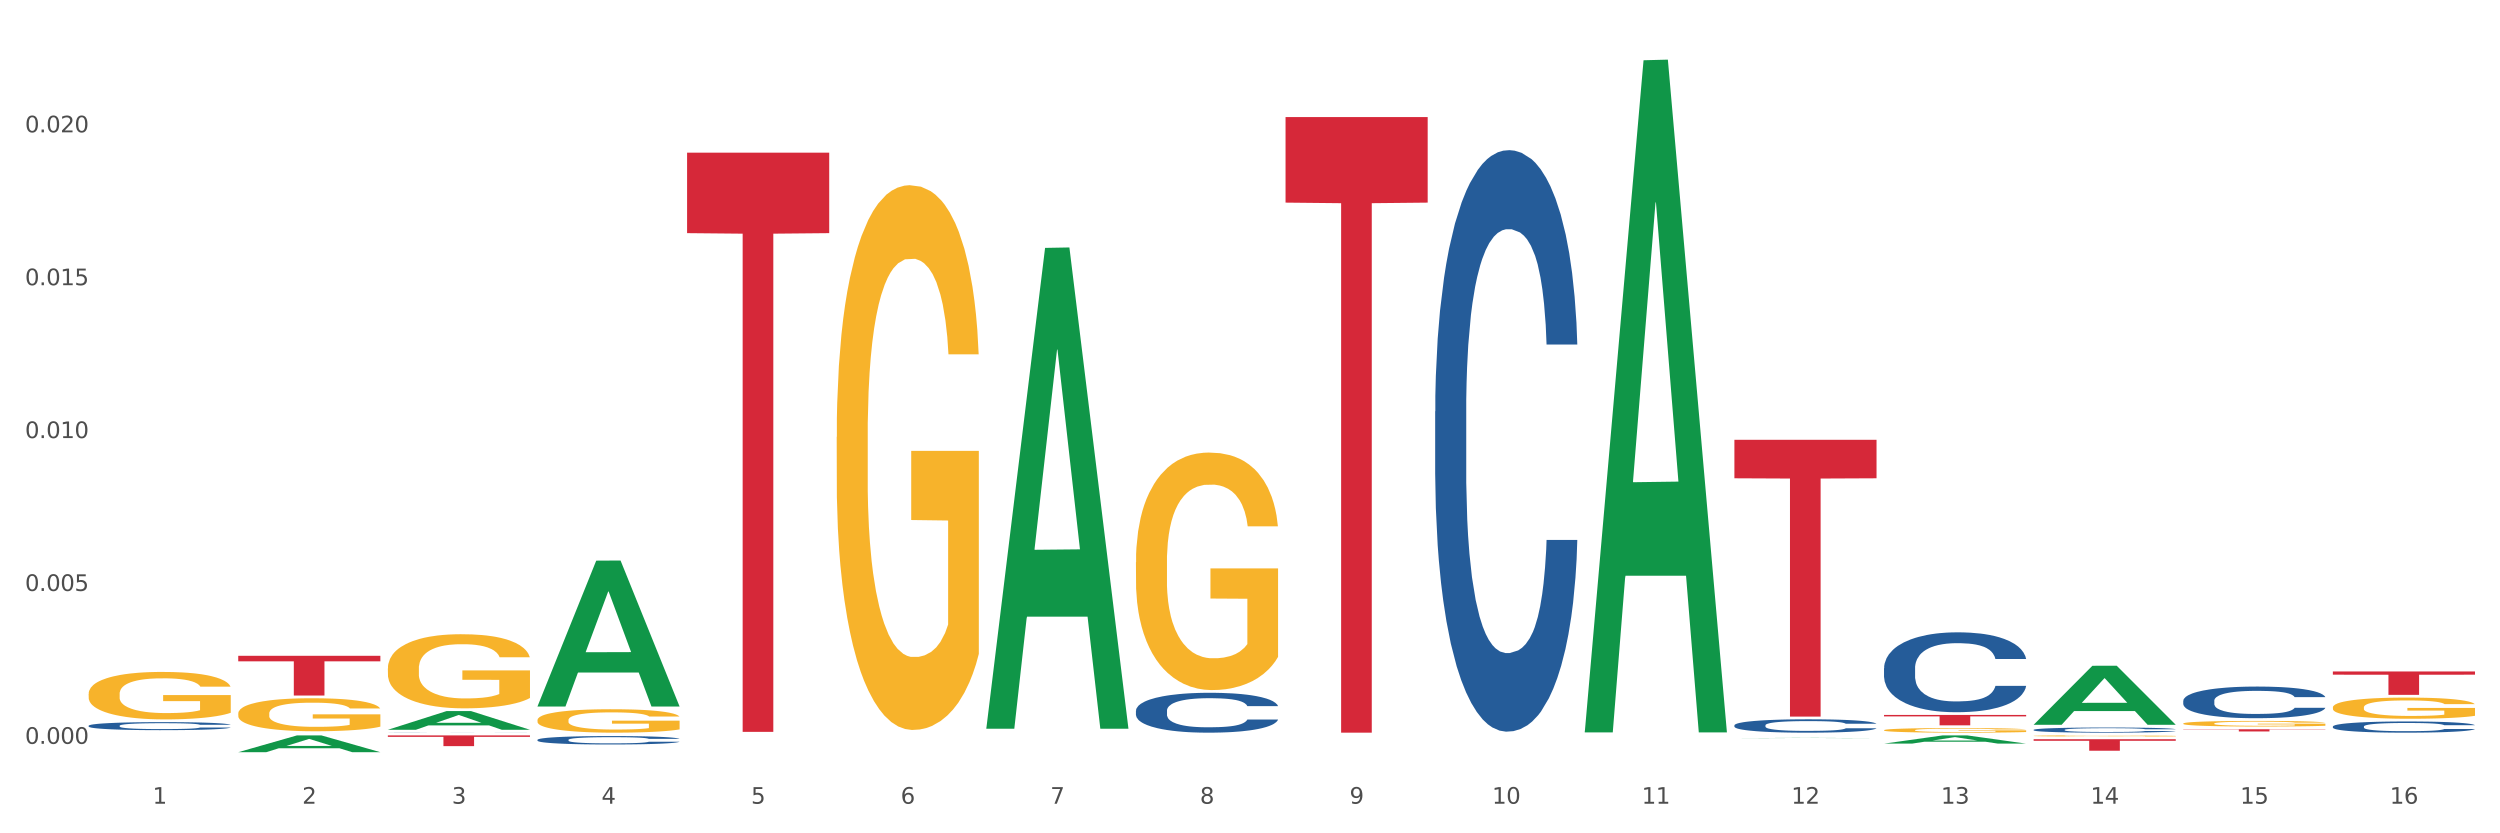 <?xml version="1.0" encoding="utf-8" standalone="no"?>
<!DOCTYPE svg PUBLIC "-//W3C//DTD SVG 1.1//EN"
  "http://www.w3.org/Graphics/SVG/1.1/DTD/svg11.dtd">
<svg xmlns:xlink="http://www.w3.org/1999/xlink" width="1080pt" height="360pt" viewBox="0 0 1080 360" xmlns="http://www.w3.org/2000/svg" version="1.1">
 <rect x="0" y="0" width="1080" height="360" fill="#333333" stroke="none"/>
 <defs>
  <style type="text/css">*{stroke-linejoin: round; stroke-linecap: butt}</style>
 </defs>
 <g id="figure_1">
  <g id="patch_1">
   <path d="M 0 360 
L 1080 360 
L 1080 0 
L 0 0 
z
" style="fill: #ffffff; stroke: #ffffff; stroke-linejoin: miter"/>
  </g>
  <g id="axes_1">
   <g id="matplotlib.axis_1">
    <g id="xtick_1">
     <g id="text_1">
      <!-- 1 -->
      <g style="fill: #4d4d4d" transform="translate(65.93 347.204) scale(0.096 -0.096)">
       <defs>
        <path id="DejaVuSans-31" d="M 794 531 
L 1825 531 
L 1825 4091 
L 703 3866 
L 703 4441 
L 1819 4666 
L 2450 4666 
L 2450 531 
L 3481 531 
L 3481 0 
L 794 0 
L 794 531 
z
" transform="scale(0.016)"/>
       </defs>
       <use xlink:href="#DejaVuSans-31"/>
      </g>
     </g>
    </g>
    <g id="xtick_2">
     <g id="text_2">
      <!-- 2 -->
      <g style="fill: #4d4d4d" transform="translate(130.565 347.204) scale(0.096 -0.096)">
       <defs>
        <path id="DejaVuSans-32" d="M 1228 531 
L 3431 531 
L 3431 0 
L 469 0 
L 469 531 
Q 828 903 1448 1529 
Q 2069 2156 2228 2338 
Q 2531 2678 2651 2914 
Q 2772 3150 2772 3378 
Q 2772 3750 2511 3984 
Q 2250 4219 1831 4219 
Q 1534 4219 1204 4116 
Q 875 4013 500 3803 
L 500 4441 
Q 881 4594 1212 4672 
Q 1544 4750 1819 4750 
Q 2544 4750 2975 4387 
Q 3406 4025 3406 3419 
Q 3406 3131 3298 2873 
Q 3191 2616 2906 2266 
Q 2828 2175 2409 1742 
Q 1991 1309 1228 531 
z
" transform="scale(0.016)"/>
       </defs>
       <use xlink:href="#DejaVuSans-32"/>
      </g>
     </g>
    </g>
    <g id="xtick_3">
     <g id="text_3">
      <!-- 3 -->
      <g style="fill: #4d4d4d" transform="translate(195.199 347.204) scale(0.096 -0.096)">
       <defs>
        <path id="DejaVuSans-33" d="M 2597 2516 
Q 3050 2419 3304 2112 
Q 3559 1806 3559 1356 
Q 3559 666 3084 287 
Q 2609 -91 1734 -91 
Q 1441 -91 1130 -33 
Q 819 25 488 141 
L 488 750 
Q 750 597 1062 519 
Q 1375 441 1716 441 
Q 2309 441 2620 675 
Q 2931 909 2931 1356 
Q 2931 1769 2642 2001 
Q 2353 2234 1838 2234 
L 1294 2234 
L 1294 2753 
L 1863 2753 
Q 2328 2753 2575 2939 
Q 2822 3125 2822 3475 
Q 2822 3834 2567 4026 
Q 2313 4219 1838 4219 
Q 1578 4219 1281 4162 
Q 984 4106 628 3988 
L 628 4550 
Q 988 4650 1302 4700 
Q 1616 4750 1894 4750 
Q 2613 4750 3031 4423 
Q 3450 4097 3450 3541 
Q 3450 3153 3228 2886 
Q 3006 2619 2597 2516 
z
" transform="scale(0.016)"/>
       </defs>
       <use xlink:href="#DejaVuSans-33"/>
      </g>
     </g>
    </g>
    <g id="xtick_4">
     <g id="text_4">
      <!-- 4 -->
      <g style="fill: #4d4d4d" transform="translate(259.833 347.204) scale(0.096 -0.096)">
       <defs>
        <path id="DejaVuSans-34" d="M 2419 4116 
L 825 1625 
L 2419 1625 
L 2419 4116 
z
M 2253 4666 
L 3047 4666 
L 3047 1625 
L 3713 1625 
L 3713 1100 
L 3047 1100 
L 3047 0 
L 2419 0 
L 2419 1100 
L 313 1100 
L 313 1709 
L 2253 4666 
z
" transform="scale(0.016)"/>
       </defs>
       <use xlink:href="#DejaVuSans-34"/>
      </g>
     </g>
    </g>
    <g id="xtick_5">
     <g id="text_5">
      <!-- 5 -->
      <g style="fill: #4d4d4d" transform="translate(324.467 347.204) scale(0.096 -0.096)">
       <defs>
        <path id="DejaVuSans-35" d="M 691 4666 
L 3169 4666 
L 3169 4134 
L 1269 4134 
L 1269 2991 
Q 1406 3038 1543 3061 
Q 1681 3084 1819 3084 
Q 2600 3084 3056 2656 
Q 3513 2228 3513 1497 
Q 3513 744 3044 326 
Q 2575 -91 1722 -91 
Q 1428 -91 1123 -41 
Q 819 9 494 109 
L 494 744 
Q 775 591 1075 516 
Q 1375 441 1709 441 
Q 2250 441 2565 725 
Q 2881 1009 2881 1497 
Q 2881 1984 2565 2268 
Q 2250 2553 1709 2553 
Q 1456 2553 1204 2497 
Q 953 2441 691 2322 
L 691 4666 
z
" transform="scale(0.016)"/>
       </defs>
       <use xlink:href="#DejaVuSans-35"/>
      </g>
     </g>
    </g>
    <g id="xtick_6">
     <g id="text_6">
      <!-- 6 -->
      <g style="fill: #4d4d4d" transform="translate(389.102 347.204) scale(0.096 -0.096)">
       <defs>
        <path id="DejaVuSans-36" d="M 2113 2584 
Q 1688 2584 1439 2293 
Q 1191 2003 1191 1497 
Q 1191 994 1439 701 
Q 1688 409 2113 409 
Q 2538 409 2786 701 
Q 3034 994 3034 1497 
Q 3034 2003 2786 2293 
Q 2538 2584 2113 2584 
z
M 3366 4563 
L 3366 3988 
Q 3128 4100 2886 4159 
Q 2644 4219 2406 4219 
Q 1781 4219 1451 3797 
Q 1122 3375 1075 2522 
Q 1259 2794 1537 2939 
Q 1816 3084 2150 3084 
Q 2853 3084 3261 2657 
Q 3669 2231 3669 1497 
Q 3669 778 3244 343 
Q 2819 -91 2113 -91 
Q 1303 -91 875 529 
Q 447 1150 447 2328 
Q 447 3434 972 4092 
Q 1497 4750 2381 4750 
Q 2619 4750 2861 4703 
Q 3103 4656 3366 4563 
z
" transform="scale(0.016)"/>
       </defs>
       <use xlink:href="#DejaVuSans-36"/>
      </g>
     </g>
    </g>
    <g id="xtick_7">
     <g id="text_7">
      <!-- 7 -->
      <g style="fill: #4d4d4d" transform="translate(453.736 347.204) scale(0.096 -0.096)">
       <defs>
        <path id="DejaVuSans-37" d="M 525 4666 
L 3525 4666 
L 3525 4397 
L 1831 0 
L 1172 0 
L 2766 4134 
L 525 4134 
L 525 4666 
z
" transform="scale(0.016)"/>
       </defs>
       <use xlink:href="#DejaVuSans-37"/>
      </g>
     </g>
    </g>
    <g id="xtick_8">
     <g id="text_8">
      <!-- 8 -->
      <g style="fill: #4d4d4d" transform="translate(518.37 347.204) scale(0.096 -0.096)">
       <defs>
        <path id="DejaVuSans-38" d="M 2034 2216 
Q 1584 2216 1326 1975 
Q 1069 1734 1069 1313 
Q 1069 891 1326 650 
Q 1584 409 2034 409 
Q 2484 409 2743 651 
Q 3003 894 3003 1313 
Q 3003 1734 2745 1975 
Q 2488 2216 2034 2216 
z
M 1403 2484 
Q 997 2584 770 2862 
Q 544 3141 544 3541 
Q 544 4100 942 4425 
Q 1341 4750 2034 4750 
Q 2731 4750 3128 4425 
Q 3525 4100 3525 3541 
Q 3525 3141 3298 2862 
Q 3072 2584 2669 2484 
Q 3125 2378 3379 2068 
Q 3634 1759 3634 1313 
Q 3634 634 3220 271 
Q 2806 -91 2034 -91 
Q 1263 -91 848 271 
Q 434 634 434 1313 
Q 434 1759 690 2068 
Q 947 2378 1403 2484 
z
M 1172 3481 
Q 1172 3119 1398 2916 
Q 1625 2713 2034 2713 
Q 2441 2713 2670 2916 
Q 2900 3119 2900 3481 
Q 2900 3844 2670 4047 
Q 2441 4250 2034 4250 
Q 1625 4250 1398 4047 
Q 1172 3844 1172 3481 
z
" transform="scale(0.016)"/>
       </defs>
       <use xlink:href="#DejaVuSans-38"/>
      </g>
     </g>
    </g>
    <g id="xtick_9">
     <g id="text_9">
      <!-- 9 -->
      <g style="fill: #4d4d4d" transform="translate(583.005 347.204) scale(0.096 -0.096)">
       <defs>
        <path id="DejaVuSans-39" d="M 703 97 
L 703 672 
Q 941 559 1184 500 
Q 1428 441 1663 441 
Q 2288 441 2617 861 
Q 2947 1281 2994 2138 
Q 2813 1869 2534 1725 
Q 2256 1581 1919 1581 
Q 1219 1581 811 2004 
Q 403 2428 403 3163 
Q 403 3881 828 4315 
Q 1253 4750 1959 4750 
Q 2769 4750 3195 4129 
Q 3622 3509 3622 2328 
Q 3622 1225 3098 567 
Q 2575 -91 1691 -91 
Q 1453 -91 1209 -44 
Q 966 3 703 97 
z
M 1959 2075 
Q 2384 2075 2632 2365 
Q 2881 2656 2881 3163 
Q 2881 3666 2632 3958 
Q 2384 4250 1959 4250 
Q 1534 4250 1286 3958 
Q 1038 3666 1038 3163 
Q 1038 2656 1286 2365 
Q 1534 2075 1959 2075 
z
" transform="scale(0.016)"/>
       </defs>
       <use xlink:href="#DejaVuSans-39"/>
      </g>
     </g>
    </g>
    <g id="xtick_10">
     <g id="text_10">
      <!-- 10 -->
      <g style="fill: #4d4d4d" transform="translate(644.585 347.204) scale(0.096 -0.096)">
       <defs>
        <path id="DejaVuSans-30" d="M 2034 4250 
Q 1547 4250 1301 3770 
Q 1056 3291 1056 2328 
Q 1056 1369 1301 889 
Q 1547 409 2034 409 
Q 2525 409 2770 889 
Q 3016 1369 3016 2328 
Q 3016 3291 2770 3770 
Q 2525 4250 2034 4250 
z
M 2034 4750 
Q 2819 4750 3233 4129 
Q 3647 3509 3647 2328 
Q 3647 1150 3233 529 
Q 2819 -91 2034 -91 
Q 1250 -91 836 529 
Q 422 1150 422 2328 
Q 422 3509 836 4129 
Q 1250 4750 2034 4750 
z
" transform="scale(0.016)"/>
       </defs>
       <use xlink:href="#DejaVuSans-31"/>
       <use xlink:href="#DejaVuSans-30" transform="translate(63.623 0)"/>
      </g>
     </g>
    </g>
    <g id="xtick_11">
     <g id="text_11">
      <!-- 11 -->
      <g style="fill: #4d4d4d" transform="translate(709.219 347.204) scale(0.096 -0.096)">
       <use xlink:href="#DejaVuSans-31"/>
       <use xlink:href="#DejaVuSans-31" transform="translate(63.623 0)"/>
      </g>
     </g>
    </g>
    <g id="xtick_12">
     <g id="text_12">
      <!-- 12 -->
      <g style="fill: #4d4d4d" transform="translate(773.854 347.204) scale(0.096 -0.096)">
       <use xlink:href="#DejaVuSans-31"/>
       <use xlink:href="#DejaVuSans-32" transform="translate(63.623 0)"/>
      </g>
     </g>
    </g>
    <g id="xtick_13">
     <g id="text_13">
      <!-- 13 -->
      <g style="fill: #4d4d4d" transform="translate(838.488 347.204) scale(0.096 -0.096)">
       <use xlink:href="#DejaVuSans-31"/>
       <use xlink:href="#DejaVuSans-33" transform="translate(63.623 0)"/>
      </g>
     </g>
    </g>
    <g id="xtick_14">
     <g id="text_14">
      <!-- 14 -->
      <g style="fill: #4d4d4d" transform="translate(903.122 347.204) scale(0.096 -0.096)">
       <use xlink:href="#DejaVuSans-31"/>
       <use xlink:href="#DejaVuSans-34" transform="translate(63.623 0)"/>
      </g>
     </g>
    </g>
    <g id="xtick_15">
     <g id="text_15">
      <!-- 15 -->
      <g style="fill: #4d4d4d" transform="translate(967.756 347.204) scale(0.096 -0.096)">
       <use xlink:href="#DejaVuSans-31"/>
       <use xlink:href="#DejaVuSans-35" transform="translate(63.623 0)"/>
      </g>
     </g>
    </g>
    <g id="xtick_16">
     <g id="text_16">
      <!-- 16 -->
      <g style="fill: #4d4d4d" transform="translate(1032.391 347.204) scale(0.096 -0.096)">
       <use xlink:href="#DejaVuSans-31"/>
       <use xlink:href="#DejaVuSans-36" transform="translate(63.623 0)"/>
      </g>
     </g>
    </g>
    <g id="xtick_17"/>
    <g id="xtick_18"/>
    <g id="xtick_19"/>
    <g id="xtick_20"/>
    <g id="xtick_21"/>
    <g id="xtick_22"/>
    <g id="xtick_23"/>
    <g id="xtick_24"/>
    <g id="xtick_25"/>
    <g id="xtick_26"/>
    <g id="xtick_27"/>
    <g id="xtick_28"/>
    <g id="xtick_29"/>
    <g id="xtick_30"/>
    <g id="xtick_31"/>
   </g>
   <g id="matplotlib.axis_2">
    <g id="ytick_1">
     <g id="text_17">
      <!-- 0.000 -->
      <g style="fill: #4d4d4d" transform="translate(10.8 321.331) scale(0.096 -0.096)">
       <defs>
        <path id="DejaVuSans-2e" d="M 684 794 
L 1344 794 
L 1344 0 
L 684 0 
L 684 794 
z
" transform="scale(0.016)"/>
       </defs>
       <use xlink:href="#DejaVuSans-30"/>
       <use xlink:href="#DejaVuSans-2e" transform="translate(63.623 0)"/>
       <use xlink:href="#DejaVuSans-30" transform="translate(95.41 0)"/>
       <use xlink:href="#DejaVuSans-30" transform="translate(159.033 0)"/>
       <use xlink:href="#DejaVuSans-30" transform="translate(222.656 0)"/>
      </g>
     </g>
    </g>
    <g id="ytick_2">
     <g id="text_18">
      <!-- 0.005 -->
      <g style="fill: #4d4d4d" transform="translate(10.8 255.292) scale(0.096 -0.096)">
       <use xlink:href="#DejaVuSans-30"/>
       <use xlink:href="#DejaVuSans-2e" transform="translate(63.623 0)"/>
       <use xlink:href="#DejaVuSans-30" transform="translate(95.41 0)"/>
       <use xlink:href="#DejaVuSans-30" transform="translate(159.033 0)"/>
       <use xlink:href="#DejaVuSans-35" transform="translate(222.656 0)"/>
      </g>
     </g>
    </g>
    <g id="ytick_3">
     <g id="text_19">
      <!-- 0.010 -->
      <g style="fill: #4d4d4d" transform="translate(10.8 189.253) scale(0.096 -0.096)">
       <use xlink:href="#DejaVuSans-30"/>
       <use xlink:href="#DejaVuSans-2e" transform="translate(63.623 0)"/>
       <use xlink:href="#DejaVuSans-30" transform="translate(95.41 0)"/>
       <use xlink:href="#DejaVuSans-31" transform="translate(159.033 0)"/>
       <use xlink:href="#DejaVuSans-30" transform="translate(222.656 0)"/>
      </g>
     </g>
    </g>
    <g id="ytick_4">
     <g id="text_20">
      <!-- 0.015 -->
      <g style="fill: #4d4d4d" transform="translate(10.8 123.214) scale(0.096 -0.096)">
       <use xlink:href="#DejaVuSans-30"/>
       <use xlink:href="#DejaVuSans-2e" transform="translate(63.623 0)"/>
       <use xlink:href="#DejaVuSans-30" transform="translate(95.41 0)"/>
       <use xlink:href="#DejaVuSans-31" transform="translate(159.033 0)"/>
       <use xlink:href="#DejaVuSans-35" transform="translate(222.656 0)"/>
      </g>
     </g>
    </g>
    <g id="ytick_5">
     <g id="text_21">
      <!-- 0.020 -->
      <g style="fill: #4d4d4d" transform="translate(10.8 57.175) scale(0.096 -0.096)">
       <use xlink:href="#DejaVuSans-30"/>
       <use xlink:href="#DejaVuSans-2e" transform="translate(63.623 0)"/>
       <use xlink:href="#DejaVuSans-30" transform="translate(95.41 0)"/>
       <use xlink:href="#DejaVuSans-32" transform="translate(159.033 0)"/>
       <use xlink:href="#DejaVuSans-30" transform="translate(222.656 0)"/>
      </g>
     </g>
    </g>
    <g id="ytick_6"/>
    <g id="ytick_7"/>
    <g id="ytick_8"/>
    <g id="ytick_9"/>
    <g id="ytick_10"/>
   </g>
   <g id="PolyCollection_1">
    <path d="M 102.917 324.936 
L 102.981 324.929 
L 128.301 317.691 
L 138.809 317.684 
L 164.32 324.95 
L 152.166 324.95 
L 146.659 323.258 
L 120.515 323.258 
L 120.325 323.285 
L 115.008 324.95 
L 102.917 324.95 
L 102.917 324.936 
L 123.807 322.248 
L 143.367 322.241 
L 133.682 319.233 
L 133.555 319.219 
L 133.429 319.239 
L 123.744 322.241 
L 123.807 322.248 
L 102.917 324.936 
z
" clip-path="url(#p3e18eb302b)" style="fill: #109648"/>
    <path d="M 943.163 315.032 
L 1004.566 315.032 
L 1004.566 315.163 
L 980.412 315.164 
L 980.412 315.979 
L 967.171 315.979 
L 967.171 315.164 
L 943.163 315.163 
L 943.163 315.032 
L 943.163 315.032 
z
" clip-path="url(#p3e18eb302b)" style="fill: #d62839"/>
    <path d="M 878.529 319.337 
L 939.931 319.337 
L 939.931 320.029 
L 915.778 320.034 
L 915.778 324.315 
L 902.537 324.315 
L 902.537 320.034 
L 878.529 320.029 
L 878.529 319.342 
L 878.529 319.337 
z
" clip-path="url(#p3e18eb302b)" style="fill: #d62839"/>
    <path d="M 813.895 308.848 
L 875.297 308.848 
L 875.297 309.474 
L 851.143 309.478 
L 851.143 313.349 
L 837.903 313.349 
L 837.903 309.478 
L 813.895 309.474 
L 813.895 308.853 
L 813.895 308.848 
z
" clip-path="url(#p3e18eb302b)" style="fill: #d62839"/>
    <path d="M 749.26 190.005 
L 810.663 190.005 
L 810.663 206.62 
L 786.509 206.732 
L 786.509 309.566 
L 773.268 309.566 
L 773.268 206.732 
L 749.26 206.62 
L 749.26 190.117 
L 749.26 190.005 
z
" clip-path="url(#p3e18eb302b)" style="fill: #d62839"/>
    <path d="M 555.357 50.573 
L 616.76 50.573 
L 616.76 87.531 
L 592.606 87.78 
L 592.606 316.516 
L 579.365 316.516 
L 579.365 87.78 
L 555.357 87.531 
L 555.357 50.823 
L 555.357 50.573 
z
" clip-path="url(#p3e18eb302b)" style="fill: #d62839"/>
    <path d="M 296.82 65.941 
L 358.223 65.941 
L 358.223 100.715 
L 334.069 100.95 
L 334.069 316.177 
L 320.828 316.177 
L 320.828 100.95 
L 296.82 100.715 
L 296.82 66.176 
L 296.82 65.941 
z
" clip-path="url(#p3e18eb302b)" style="fill: #d62839"/>
    <path d="M 38.283 299.752 
L 38.355 299.734 
L 38.355 299.059 
L 38.5 298.478 
L 39.225 297.073 
L 40.313 295.912 
L 41.11 295.294 
L 41.908 294.788 
L 42.85 294.282 
L 44.01 293.757 
L 46.112 292.989 
L 47.417 292.596 
L 49.012 292.184 
L 51.912 291.584 
L 54.014 291.247 
L 56.189 290.966 
L 59.741 290.629 
L 62.061 290.479 
L 64.526 290.367 
L 67.498 290.292 
L 69.745 290.273 
L 74.675 290.329 
L 78.88 290.498 
L 80.91 290.629 
L 83.519 290.854 
L 84.897 291.004 
L 87.144 291.303 
L 89.464 291.697 
L 91.059 292.034 
L 93.451 292.671 
L 95.263 293.308 
L 96.931 294.095 
L 97.801 294.638 
L 98.453 295.144 
L 99.033 295.725 
L 99.613 296.643 
L 86.564 296.643 
L 86.057 295.987 
L 85.259 295.369 
L 84.099 294.769 
L 83.084 294.394 
L 81.345 293.926 
L 79.75 293.626 
L 78.082 293.402 
L 76.052 293.214 
L 74.458 293.12 
L 72.21 293.046 
L 67.788 293.064 
L 64.816 293.214 
L 62.786 293.402 
L 61.481 293.57 
L 60.321 293.757 
L 59.016 294.02 
L 57.494 294.413 
L 56.407 294.769 
L 55.319 295.219 
L 54.449 295.668 
L 53.652 296.193 
L 52.999 296.755 
L 52.492 297.336 
L 52.057 298.048 
L 51.694 299.228 
L 51.694 301.794 
L 51.839 302.375 
L 52.202 303.143 
L 52.637 303.724 
L 53.362 304.417 
L 54.014 304.886 
L 55.247 305.56 
L 56.624 306.122 
L 57.711 306.478 
L 58.799 306.778 
L 60.684 307.19 
L 62.786 307.527 
L 64.598 307.733 
L 67.063 307.92 
L 68.731 307.995 
L 70.18 308.033 
L 73.733 308.033 
L 76.27 307.977 
L 79.097 307.845 
L 81.272 307.677 
L 83.084 307.471 
L 85.114 307.134 
L 86.419 306.815 
L 86.419 302.9 
L 70.47 302.881 
L 70.47 300.277 
L 99.686 300.277 
L 99.686 307.92 
L 98.453 308.314 
L 97.076 308.67 
L 95.626 308.988 
L 93.451 309.382 
L 90.841 309.756 
L 88.521 310.019 
L 86.057 310.243 
L 83.157 310.45 
L 79.387 310.637 
L 77.067 310.712 
L 74.168 310.768 
L 70.76 310.787 
L 67.788 310.749 
L 64.888 310.656 
L 61.844 310.487 
L 58.871 310.243 
L 56.624 310 
L 54.377 309.7 
L 51.984 309.307 
L 50.1 308.932 
L 48.65 308.595 
L 47.055 308.164 
L 45.315 307.602 
L 44.01 307.096 
L 42.85 306.572 
L 41.618 305.897 
L 40.748 305.316 
L 39.878 304.586 
L 39.37 304.042 
L 38.79 303.199 
L 38.355 302.019 
L 38.283 299.752 
z
" clip-path="url(#p3e18eb302b)" style="fill: #f7b32b"/>
    <path d="M 167.552 317.684 
L 228.954 317.684 
L 228.954 318.328 
L 204.801 318.332 
L 204.801 322.318 
L 191.56 322.318 
L 191.56 318.332 
L 167.552 318.328 
L 167.552 317.688 
L 167.552 317.684 
z
" clip-path="url(#p3e18eb302b)" style="fill: #d62839"/>
    <path d="M 102.917 283.303 
L 164.32 283.303 
L 164.32 285.689 
L 140.166 285.705 
L 140.166 300.472 
L 126.925 300.472 
L 126.925 285.705 
L 102.917 285.689 
L 102.917 283.319 
L 102.917 283.303 
z
" clip-path="url(#p3e18eb302b)" style="fill: #d62839"/>
    <path d="M 38.283 313.517 
L 38.356 313.514 
L 38.356 313.425 
L 38.573 313.304 
L 39.372 313.082 
L 40.388 312.914 
L 42.13 312.717 
L 43.073 312.634 
L 44.307 312.542 
L 46.847 312.393 
L 49.751 312.266 
L 51.783 312.196 
L 53.307 312.151 
L 56.718 312.072 
L 58.678 312.037 
L 60.71 312.008 
L 62.452 311.989 
L 65.355 311.967 
L 67.678 311.958 
L 70.363 311.954 
L 72.613 311.958 
L 75.589 311.97 
L 79.944 312.008 
L 81.613 312.031 
L 83.863 312.069 
L 86.186 312.12 
L 88.073 312.17 
L 90.25 312.243 
L 92.5 312.339 
L 94.678 312.459 
L 96.202 312.571 
L 97.436 312.688 
L 98.524 312.831 
L 99.323 312.987 
L 99.686 313.117 
L 86.403 313.117 
L 86.041 312.999 
L 85.315 312.872 
L 84.589 312.787 
L 83.791 312.717 
L 82.557 312.637 
L 81.468 312.587 
L 79.654 312.526 
L 77.984 312.488 
L 76.605 312.466 
L 74.936 312.447 
L 71.379 312.428 
L 68.839 312.428 
L 67.242 312.434 
L 65.283 312.45 
L 63.613 312.472 
L 61.654 312.51 
L 60.13 312.552 
L 58.605 312.606 
L 57.734 312.644 
L 56.428 312.714 
L 55.557 312.771 
L 54.396 312.869 
L 53.743 312.939 
L 52.581 313.12 
L 52.073 313.254 
L 51.855 313.346 
L 51.71 313.447 
L 51.71 313.943 
L 52.146 314.165 
L 52.509 314.26 
L 53.089 314.368 
L 54.178 314.508 
L 55.775 314.645 
L 57.444 314.743 
L 58.823 314.804 
L 60.13 314.848 
L 61.436 314.883 
L 63.033 314.915 
L 64.339 314.934 
L 66.299 314.953 
L 68.621 314.962 
L 70.436 314.962 
L 74.137 314.946 
L 75.807 314.931 
L 77.404 314.908 
L 79.145 314.873 
L 80.524 314.835 
L 81.323 314.807 
L 82.629 314.746 
L 83.645 314.683 
L 84.516 314.61 
L 85.097 314.546 
L 85.75 314.451 
L 86.258 314.343 
L 86.403 314.286 
L 99.686 314.286 
L 99.395 314.4 
L 98.887 314.511 
L 97.871 314.661 
L 97.073 314.746 
L 95.839 314.851 
L 94.532 314.94 
L 92.718 315.039 
L 91.049 315.112 
L 89.307 315.175 
L 87.42 315.232 
L 84.008 315.312 
L 82.774 315.334 
L 80.162 315.372 
L 78.129 315.394 
L 75.154 315.417 
L 72.105 315.429 
L 68.912 315.432 
L 66.081 315.426 
L 62.96 315.407 
L 61.001 315.388 
L 58.823 315.359 
L 56.283 315.315 
L 53.888 315.261 
L 51.638 315.197 
L 49.533 315.124 
L 47.573 315.042 
L 45.033 314.905 
L 43.146 314.772 
L 41.767 314.648 
L 40.823 314.543 
L 39.88 314.41 
L 39.372 314.318 
L 38.573 314.095 
L 38.283 313.889 
L 38.283 313.517 
z
" clip-path="url(#p3e18eb302b)" style="fill: #255c99"/>
    <path d="M 167.552 316.474 
L 167.624 316.474 
L 167.624 316.472 
L 167.842 316.469 
L 168.64 316.464 
L 169.656 316.461 
L 171.398 316.456 
L 172.342 316.454 
L 173.576 316.452 
L 176.116 316.449 
L 179.019 316.446 
L 181.051 316.445 
L 182.576 316.444 
L 185.987 316.442 
L 187.947 316.441 
L 189.979 316.441 
L 191.721 316.44 
L 194.624 316.44 
L 196.946 316.439 
L 199.632 316.439 
L 201.882 316.439 
L 204.858 316.44 
L 209.212 316.441 
L 210.882 316.441 
L 213.132 316.442 
L 215.454 316.443 
L 217.341 316.444 
L 219.519 316.446 
L 221.769 316.448 
L 223.946 316.451 
L 225.47 316.453 
L 226.704 316.456 
L 227.793 316.459 
L 228.591 316.462 
L 228.954 316.465 
L 215.672 316.465 
L 215.309 316.463 
L 214.583 316.46 
L 213.858 316.458 
L 213.059 316.456 
L 211.825 316.454 
L 210.737 316.453 
L 208.922 316.452 
L 207.253 316.451 
L 205.874 316.451 
L 204.204 316.45 
L 200.648 316.45 
L 198.108 316.45 
L 196.511 316.45 
L 194.551 316.45 
L 192.882 316.451 
L 190.922 316.452 
L 189.398 316.453 
L 187.874 316.454 
L 187.003 316.455 
L 185.697 316.456 
L 184.826 316.457 
L 183.664 316.46 
L 183.011 316.461 
L 181.85 316.465 
L 181.342 316.468 
L 181.124 316.47 
L 180.979 316.472 
L 180.979 316.483 
L 181.414 316.488 
L 181.777 316.49 
L 182.358 316.493 
L 183.447 316.496 
L 185.043 316.499 
L 186.713 316.501 
L 188.092 316.502 
L 189.398 316.503 
L 190.705 316.504 
L 192.301 316.505 
L 193.608 316.505 
L 195.567 316.506 
L 197.89 316.506 
L 199.704 316.506 
L 203.406 316.506 
L 205.075 316.505 
L 206.672 316.505 
L 208.414 316.504 
L 209.793 316.503 
L 210.591 316.503 
L 211.898 316.501 
L 212.914 316.5 
L 213.785 316.498 
L 214.366 316.497 
L 215.019 316.495 
L 215.527 316.492 
L 215.672 316.491 
L 228.954 316.491 
L 228.664 316.494 
L 228.156 316.496 
L 227.14 316.499 
L 226.341 316.501 
L 225.107 316.503 
L 223.801 316.505 
L 221.987 316.508 
L 220.317 316.509 
L 218.575 316.511 
L 216.688 316.512 
L 213.277 316.514 
L 212.043 316.514 
L 209.43 316.515 
L 207.398 316.516 
L 204.422 316.516 
L 201.374 316.516 
L 198.18 316.516 
L 195.35 316.516 
L 192.229 316.516 
L 190.269 316.515 
L 188.092 316.515 
L 185.551 316.514 
L 183.156 316.513 
L 180.906 316.511 
L 178.801 316.51 
L 176.842 316.508 
L 174.302 316.505 
L 172.414 316.502 
L 171.035 316.499 
L 170.092 316.497 
L 169.148 316.494 
L 168.64 316.492 
L 167.842 316.487 
L 167.552 316.482 
L 167.552 316.474 
z
" clip-path="url(#p3e18eb302b)" style="fill: #255c99"/>
    <path d="M 232.186 319.611 
L 232.258 319.608 
L 232.258 319.514 
L 232.476 319.388 
L 233.275 319.154 
L 234.291 318.978 
L 236.033 318.771 
L 236.976 318.684 
L 238.21 318.588 
L 240.75 318.431 
L 243.654 318.298 
L 245.686 318.225 
L 247.21 318.178 
L 250.621 318.095 
L 252.581 318.058 
L 254.613 318.028 
L 256.355 318.008 
L 259.258 317.985 
L 261.581 317.975 
L 264.266 317.971 
L 266.516 317.975 
L 269.492 317.988 
L 273.847 318.028 
L 275.516 318.051 
L 277.766 318.091 
L 280.089 318.145 
L 281.976 318.198 
L 284.153 318.275 
L 286.403 318.375 
L 288.58 318.501 
L 290.105 318.618 
L 291.338 318.741 
L 292.427 318.891 
L 293.226 319.054 
L 293.588 319.191 
L 280.306 319.191 
L 279.943 319.068 
L 279.218 318.934 
L 278.492 318.844 
L 277.693 318.771 
L 276.46 318.688 
L 275.371 318.634 
L 273.556 318.571 
L 271.887 318.531 
L 270.508 318.508 
L 268.839 318.488 
L 265.282 318.468 
L 262.742 318.468 
L 261.145 318.475 
L 259.186 318.491 
L 257.516 318.515 
L 255.557 318.555 
L 254.032 318.598 
L 252.508 318.654 
L 251.637 318.694 
L 250.331 318.768 
L 249.46 318.828 
L 248.299 318.931 
L 247.645 319.004 
L 246.484 319.194 
L 245.976 319.334 
L 245.758 319.431 
L 245.613 319.538 
L 245.613 320.057 
L 246.049 320.291 
L 246.412 320.391 
L 246.992 320.504 
L 248.081 320.651 
L 249.678 320.794 
L 251.347 320.897 
L 252.726 320.96 
L 254.032 321.007 
L 255.339 321.044 
L 256.936 321.077 
L 258.242 321.097 
L 260.202 321.117 
L 262.524 321.127 
L 264.339 321.127 
L 268.04 321.11 
L 269.71 321.094 
L 271.306 321.07 
L 273.048 321.034 
L 274.427 320.994 
L 275.226 320.964 
L 276.532 320.9 
L 277.548 320.834 
L 278.419 320.757 
L 279 320.691 
L 279.653 320.591 
L 280.161 320.477 
L 280.306 320.417 
L 293.588 320.417 
L 293.298 320.537 
L 292.79 320.654 
L 291.774 320.811 
L 290.976 320.9 
L 289.742 321.01 
L 288.435 321.104 
L 286.621 321.207 
L 284.951 321.284 
L 283.21 321.35 
L 281.322 321.41 
L 277.911 321.494 
L 276.677 321.517 
L 274.064 321.557 
L 272.032 321.58 
L 269.056 321.604 
L 266.008 321.617 
L 262.815 321.62 
L 259.984 321.614 
L 256.863 321.594 
L 254.903 321.574 
L 252.726 321.544 
L 250.186 321.497 
L 247.791 321.44 
L 245.541 321.374 
L 243.436 321.297 
L 241.476 321.21 
L 238.936 321.067 
L 237.049 320.927 
L 235.67 320.797 
L 234.726 320.687 
L 233.783 320.547 
L 233.275 320.451 
L 232.476 320.217 
L 232.186 320.001 
L 232.186 319.611 
z
" clip-path="url(#p3e18eb302b)" style="fill: #255c99"/>
    <path d="M 1007.797 313.849 
L 1007.87 313.845 
L 1007.87 313.721 
L 1008.088 313.553 
L 1008.886 313.243 
L 1009.902 313.009 
L 1011.644 312.735 
L 1012.588 312.62 
L 1013.822 312.491 
L 1016.362 312.283 
L 1019.265 312.107 
L 1021.297 312.009 
L 1022.821 311.947 
L 1026.233 311.837 
L 1028.192 311.788 
L 1030.225 311.748 
L 1031.967 311.722 
L 1034.87 311.691 
L 1037.192 311.677 
L 1039.878 311.673 
L 1042.128 311.677 
L 1045.103 311.695 
L 1049.458 311.748 
L 1051.128 311.779 
L 1053.378 311.832 
L 1055.7 311.903 
L 1057.587 311.974 
L 1059.765 312.076 
L 1062.015 312.208 
L 1064.192 312.376 
L 1065.716 312.531 
L 1066.95 312.695 
L 1068.039 312.894 
L 1068.837 313.111 
L 1069.2 313.292 
L 1055.918 313.292 
L 1055.555 313.128 
L 1054.829 312.951 
L 1054.103 312.832 
L 1053.305 312.735 
L 1052.071 312.624 
L 1050.982 312.553 
L 1049.168 312.469 
L 1047.499 312.416 
L 1046.12 312.385 
L 1044.45 312.359 
L 1040.894 312.332 
L 1038.354 312.332 
L 1036.757 312.341 
L 1034.797 312.363 
L 1033.128 312.394 
L 1031.168 312.447 
L 1029.644 312.505 
L 1028.12 312.58 
L 1027.249 312.633 
L 1025.942 312.73 
L 1025.071 312.81 
L 1023.91 312.947 
L 1023.257 313.044 
L 1022.096 313.296 
L 1021.588 313.482 
L 1021.37 313.61 
L 1021.225 313.752 
L 1021.225 314.442 
L 1021.66 314.752 
L 1022.023 314.884 
L 1022.604 315.035 
L 1023.692 315.229 
L 1025.289 315.419 
L 1026.959 315.557 
L 1028.338 315.641 
L 1029.644 315.703 
L 1030.95 315.751 
L 1032.547 315.795 
L 1033.854 315.822 
L 1035.813 315.848 
L 1038.136 315.862 
L 1039.95 315.862 
L 1043.652 315.84 
L 1045.321 315.818 
L 1046.918 315.787 
L 1048.66 315.738 
L 1050.039 315.685 
L 1050.837 315.645 
L 1052.144 315.561 
L 1053.16 315.473 
L 1054.031 315.371 
L 1054.611 315.282 
L 1055.265 315.15 
L 1055.773 314.999 
L 1055.918 314.92 
L 1069.2 314.92 
L 1068.91 315.079 
L 1068.402 315.234 
L 1067.386 315.442 
L 1066.587 315.561 
L 1065.353 315.707 
L 1064.047 315.831 
L 1062.232 315.968 
L 1060.563 316.07 
L 1058.821 316.158 
L 1056.934 316.238 
L 1053.523 316.348 
L 1052.289 316.379 
L 1049.676 316.432 
L 1047.644 316.463 
L 1044.668 316.494 
L 1041.62 316.512 
L 1038.426 316.516 
L 1035.596 316.508 
L 1032.475 316.481 
L 1030.515 316.454 
L 1028.338 316.415 
L 1025.797 316.353 
L 1023.402 316.278 
L 1021.152 316.189 
L 1019.047 316.087 
L 1017.088 315.972 
L 1014.547 315.782 
L 1012.66 315.596 
L 1011.281 315.424 
L 1010.338 315.278 
L 1009.394 315.092 
L 1008.886 314.964 
L 1008.088 314.654 
L 1007.797 314.367 
L 1007.797 313.849 
z
" clip-path="url(#p3e18eb302b)" style="fill: #255c99"/>
    <path d="M 943.163 302.739 
L 943.236 302.726 
L 943.236 302.377 
L 943.453 301.902 
L 944.252 301.028 
L 945.268 300.366 
L 947.01 299.591 
L 947.953 299.267 
L 949.187 298.904 
L 951.728 298.317 
L 954.631 297.818 
L 956.663 297.543 
L 958.187 297.368 
L 961.598 297.056 
L 963.558 296.918 
L 965.59 296.806 
L 967.332 296.731 
L 970.235 296.644 
L 972.558 296.606 
L 975.243 296.594 
L 977.493 296.606 
L 980.469 296.656 
L 984.824 296.806 
L 986.493 296.893 
L 988.743 297.043 
L 991.066 297.243 
L 992.953 297.443 
L 995.13 297.73 
L 997.38 298.105 
L 999.558 298.58 
L 1001.082 299.017 
L 1002.316 299.479 
L 1003.404 300.041 
L 1004.203 300.653 
L 1004.566 301.165 
L 991.284 301.165 
L 990.921 300.703 
L 990.195 300.203 
L 989.469 299.866 
L 988.671 299.591 
L 987.437 299.279 
L 986.348 299.079 
L 984.534 298.842 
L 982.864 298.692 
L 981.485 298.605 
L 979.816 298.53 
L 976.26 298.455 
L 973.719 298.455 
L 972.122 298.48 
L 970.163 298.542 
L 968.494 298.63 
L 966.534 298.779 
L 965.01 298.942 
L 963.485 299.154 
L 962.615 299.304 
L 961.308 299.579 
L 960.437 299.804 
L 959.276 300.191 
L 958.623 300.466 
L 957.461 301.177 
L 956.953 301.702 
L 956.736 302.064 
L 956.59 302.464 
L 956.59 304.412 
L 957.026 305.287 
L 957.389 305.661 
L 957.969 306.086 
L 959.058 306.636 
L 960.655 307.173 
L 962.324 307.56 
L 963.703 307.797 
L 965.01 307.972 
L 966.316 308.109 
L 967.913 308.234 
L 969.219 308.309 
L 971.179 308.384 
L 973.502 308.422 
L 975.316 308.422 
L 979.018 308.359 
L 980.687 308.297 
L 982.284 308.209 
L 984.026 308.072 
L 985.405 307.922 
L 986.203 307.81 
L 987.509 307.572 
L 988.526 307.323 
L 989.397 307.035 
L 989.977 306.785 
L 990.63 306.411 
L 991.138 305.986 
L 991.284 305.761 
L 1004.566 305.761 
L 1004.275 306.211 
L 1003.767 306.648 
L 1002.751 307.235 
L 1001.953 307.572 
L 1000.719 307.985 
L 999.413 308.334 
L 997.598 308.721 
L 995.929 309.009 
L 994.187 309.258 
L 992.3 309.483 
L 988.888 309.796 
L 987.655 309.883 
L 985.042 310.033 
L 983.009 310.12 
L 980.034 310.208 
L 976.985 310.258 
L 973.792 310.27 
L 970.961 310.245 
L 967.84 310.17 
L 965.881 310.095 
L 963.703 309.983 
L 961.163 309.808 
L 958.768 309.596 
L 956.518 309.346 
L 954.413 309.059 
L 952.453 308.734 
L 949.913 308.197 
L 948.026 307.672 
L 946.647 307.185 
L 945.703 306.773 
L 944.76 306.248 
L 944.252 305.886 
L 943.453 305.012 
L 943.163 304.2 
L 943.163 302.739 
z
" clip-path="url(#p3e18eb302b)" style="fill: #255c99"/>
    <path d="M 878.529 315.288 
L 878.601 315.286 
L 878.601 315.229 
L 878.819 315.151 
L 879.618 315.009 
L 880.634 314.901 
L 882.376 314.774 
L 883.319 314.721 
L 884.553 314.662 
L 887.093 314.566 
L 889.996 314.485 
L 892.029 314.44 
L 893.553 314.411 
L 896.964 314.361 
L 898.924 314.338 
L 900.956 314.32 
L 902.698 314.308 
L 905.601 314.293 
L 907.924 314.287 
L 910.609 314.285 
L 912.859 314.287 
L 915.835 314.295 
L 920.19 314.32 
L 921.859 314.334 
L 924.109 314.359 
L 926.432 314.391 
L 928.319 314.424 
L 930.496 314.471 
L 932.746 314.532 
L 934.923 314.609 
L 936.448 314.68 
L 937.681 314.756 
L 938.77 314.848 
L 939.569 314.947 
L 939.931 315.031 
L 926.649 315.031 
L 926.286 314.956 
L 925.561 314.874 
L 924.835 314.819 
L 924.036 314.774 
L 922.803 314.723 
L 921.714 314.691 
L 919.899 314.652 
L 918.23 314.627 
L 916.851 314.613 
L 915.182 314.601 
L 911.625 314.589 
L 909.085 314.589 
L 907.488 314.593 
L 905.529 314.603 
L 903.859 314.617 
L 901.9 314.642 
L 900.375 314.668 
L 898.851 314.703 
L 897.98 314.727 
L 896.674 314.772 
L 895.803 314.809 
L 894.642 314.872 
L 893.988 314.917 
L 892.827 315.033 
L 892.319 315.119 
L 892.101 315.178 
L 891.956 315.243 
L 891.956 315.561 
L 892.392 315.703 
L 892.754 315.764 
L 893.335 315.834 
L 894.424 315.923 
L 896.021 316.011 
L 897.69 316.074 
L 899.069 316.113 
L 900.375 316.141 
L 901.682 316.164 
L 903.279 316.184 
L 904.585 316.196 
L 906.545 316.209 
L 908.867 316.215 
L 910.682 316.215 
L 914.383 316.205 
L 916.053 316.194 
L 917.649 316.18 
L 919.391 316.158 
L 920.77 316.133 
L 921.569 316.115 
L 922.875 316.076 
L 923.891 316.035 
L 924.762 315.989 
L 925.343 315.948 
L 925.996 315.887 
L 926.504 315.817 
L 926.649 315.781 
L 939.931 315.781 
L 939.641 315.854 
L 939.133 315.925 
L 938.117 316.021 
L 937.319 316.076 
L 936.085 316.143 
L 934.778 316.201 
L 932.964 316.264 
L 931.294 316.311 
L 929.552 316.351 
L 927.665 316.388 
L 924.254 316.439 
L 923.02 316.453 
L 920.407 316.478 
L 918.375 316.492 
L 915.399 316.506 
L 912.351 316.514 
L 909.158 316.516 
L 906.327 316.512 
L 903.206 316.5 
L 901.246 316.488 
L 899.069 316.469 
L 896.529 316.441 
L 894.134 316.406 
L 891.884 316.366 
L 889.779 316.319 
L 887.819 316.266 
L 885.279 316.178 
L 883.392 316.093 
L 882.013 316.013 
L 881.069 315.946 
L 880.126 315.86 
L 879.618 315.801 
L 878.819 315.659 
L 878.529 315.526 
L 878.529 315.288 
z
" clip-path="url(#p3e18eb302b)" style="fill: #255c99"/>
    <path d="M 813.895 288.673 
L 813.967 288.641 
L 813.967 287.759 
L 814.185 286.561 
L 814.983 284.354 
L 815.999 282.683 
L 817.741 280.729 
L 818.685 279.909 
L 819.919 278.995 
L 822.459 277.514 
L 825.362 276.253 
L 827.394 275.559 
L 828.919 275.118 
L 832.33 274.33 
L 834.289 273.983 
L 836.322 273.7 
L 838.064 273.51 
L 840.967 273.29 
L 843.289 273.195 
L 845.975 273.164 
L 848.225 273.195 
L 851.201 273.321 
L 855.555 273.7 
L 857.225 273.92 
L 859.475 274.299 
L 861.797 274.803 
L 863.684 275.307 
L 865.862 276.032 
L 868.112 276.978 
L 870.289 278.176 
L 871.813 279.279 
L 873.047 280.445 
L 874.136 281.864 
L 874.934 283.408 
L 875.297 284.701 
L 862.015 284.701 
L 861.652 283.535 
L 860.926 282.274 
L 860.201 281.423 
L 859.402 280.729 
L 858.168 279.941 
L 857.08 279.437 
L 855.265 278.838 
L 853.596 278.459 
L 852.217 278.239 
L 850.547 278.05 
L 846.991 277.861 
L 844.451 277.861 
L 842.854 277.924 
L 840.894 278.081 
L 839.225 278.302 
L 837.265 278.68 
L 835.741 279.09 
L 834.217 279.626 
L 833.346 280.004 
L 832.04 280.698 
L 831.169 281.265 
L 830.007 282.242 
L 829.354 282.936 
L 828.193 284.732 
L 827.685 286.056 
L 827.467 286.97 
L 827.322 287.979 
L 827.322 292.897 
L 827.757 295.103 
L 828.12 296.049 
L 828.701 297.121 
L 829.79 298.508 
L 831.386 299.863 
L 833.056 300.84 
L 834.435 301.439 
L 835.741 301.881 
L 837.048 302.227 
L 838.644 302.542 
L 839.951 302.732 
L 841.91 302.921 
L 844.233 303.015 
L 846.047 303.015 
L 849.749 302.858 
L 851.418 302.7 
L 853.015 302.479 
L 854.757 302.133 
L 856.136 301.754 
L 856.934 301.471 
L 858.241 300.872 
L 859.257 300.241 
L 860.128 299.516 
L 860.709 298.886 
L 861.362 297.94 
L 861.87 296.868 
L 862.015 296.301 
L 875.297 296.301 
L 875.007 297.436 
L 874.499 298.539 
L 873.483 300.021 
L 872.684 300.872 
L 871.45 301.912 
L 870.144 302.795 
L 868.329 303.772 
L 866.66 304.497 
L 864.918 305.127 
L 863.031 305.695 
L 859.62 306.483 
L 858.386 306.703 
L 855.773 307.082 
L 853.741 307.302 
L 850.765 307.523 
L 847.717 307.649 
L 844.523 307.681 
L 841.693 307.618 
L 838.572 307.428 
L 836.612 307.239 
L 834.435 306.956 
L 831.894 306.514 
L 829.499 305.978 
L 827.249 305.348 
L 825.144 304.623 
L 823.185 303.803 
L 820.644 302.448 
L 818.757 301.124 
L 817.378 299.895 
L 816.435 298.854 
L 815.491 297.53 
L 814.983 296.616 
L 814.185 294.41 
L 813.895 292.361 
L 813.895 288.673 
z
" clip-path="url(#p3e18eb302b)" style="fill: #255c99"/>
    <path d="M 749.26 313.332 
L 749.333 313.327 
L 749.333 313.179 
L 749.551 312.978 
L 750.349 312.609 
L 751.365 312.329 
L 753.107 312.001 
L 754.051 311.864 
L 755.284 311.711 
L 757.825 311.463 
L 760.728 311.251 
L 762.76 311.135 
L 764.284 311.061 
L 767.696 310.929 
L 769.655 310.871 
L 771.687 310.824 
L 773.429 310.792 
L 776.333 310.755 
L 778.655 310.739 
L 781.341 310.734 
L 783.591 310.739 
L 786.566 310.76 
L 790.921 310.824 
L 792.59 310.861 
L 794.84 310.924 
L 797.163 311.008 
L 799.05 311.093 
L 801.227 311.214 
L 803.477 311.373 
L 805.655 311.573 
L 807.179 311.758 
L 808.413 311.954 
L 809.502 312.191 
L 810.3 312.45 
L 810.663 312.667 
L 797.381 312.667 
L 797.018 312.471 
L 796.292 312.26 
L 795.566 312.117 
L 794.768 312.001 
L 793.534 311.869 
L 792.445 311.785 
L 790.631 311.684 
L 788.961 311.621 
L 787.582 311.584 
L 785.913 311.552 
L 782.357 311.521 
L 779.816 311.521 
L 778.22 311.531 
L 776.26 311.558 
L 774.591 311.595 
L 772.631 311.658 
L 771.107 311.727 
L 769.583 311.816 
L 768.712 311.88 
L 767.405 311.996 
L 766.534 312.091 
L 765.373 312.255 
L 764.72 312.371 
L 763.558 312.672 
L 763.05 312.894 
L 762.833 313.047 
L 762.688 313.216 
L 762.688 314.04 
L 763.123 314.409 
L 763.486 314.568 
L 764.067 314.747 
L 765.155 314.98 
L 766.752 315.207 
L 768.421 315.37 
L 769.8 315.471 
L 771.107 315.545 
L 772.413 315.603 
L 774.01 315.656 
L 775.316 315.687 
L 777.276 315.719 
L 779.599 315.735 
L 781.413 315.735 
L 785.115 315.708 
L 786.784 315.682 
L 788.381 315.645 
L 790.123 315.587 
L 791.502 315.524 
L 792.3 315.476 
L 793.607 315.376 
L 794.623 315.27 
L 795.494 315.149 
L 796.074 315.043 
L 796.727 314.885 
L 797.236 314.705 
L 797.381 314.61 
L 810.663 314.61 
L 810.373 314.8 
L 809.864 314.985 
L 808.848 315.233 
L 808.05 315.376 
L 806.816 315.55 
L 805.51 315.698 
L 803.695 315.862 
L 802.026 315.983 
L 800.284 316.089 
L 798.397 316.184 
L 794.986 316.316 
L 793.752 316.353 
L 791.139 316.416 
L 789.107 316.453 
L 786.131 316.49 
L 783.082 316.511 
L 779.889 316.516 
L 777.058 316.506 
L 773.937 316.474 
L 771.978 316.442 
L 769.8 316.395 
L 767.26 316.321 
L 764.865 316.231 
L 762.615 316.126 
L 760.51 316.004 
L 758.55 315.867 
L 756.01 315.64 
L 754.123 315.418 
L 752.744 315.212 
L 751.801 315.038 
L 750.857 314.816 
L 750.349 314.663 
L 749.551 314.293 
L 749.26 313.95 
L 749.26 313.332 
z
" clip-path="url(#p3e18eb302b)" style="fill: #255c99"/>
    <path d="M 1007.797 290.061 
L 1069.2 290.061 
L 1069.2 291.468 
L 1045.046 291.478 
L 1045.046 300.189 
L 1031.806 300.189 
L 1031.806 291.478 
L 1007.797 291.468 
L 1007.797 290.07 
L 1007.797 290.061 
z
" clip-path="url(#p3e18eb302b)" style="fill: #d62839"/>
    <path d="M 619.992 177.739 
L 620.064 177.509 
L 620.064 171.085 
L 620.282 162.367 
L 621.08 146.307 
L 622.096 134.148 
L 623.838 119.923 
L 624.782 113.958 
L 626.016 107.305 
L 628.556 96.522 
L 631.459 87.345 
L 633.492 82.298 
L 635.016 79.086 
L 638.427 73.35 
L 640.387 70.826 
L 642.419 68.762 
L 644.161 67.385 
L 647.064 65.779 
L 649.387 65.091 
L 652.072 64.861 
L 654.322 65.091 
L 657.298 66.008 
L 661.653 68.762 
L 663.322 70.367 
L 665.572 73.121 
L 667.894 76.791 
L 669.781 80.462 
L 671.959 85.739 
L 674.209 92.622 
L 676.386 101.34 
L 677.91 109.37 
L 679.144 117.859 
L 680.233 128.183 
L 681.031 139.425 
L 681.394 148.831 
L 668.112 148.831 
L 667.749 140.342 
L 667.023 131.165 
L 666.298 124.971 
L 665.499 119.923 
L 664.265 114.188 
L 663.177 110.517 
L 661.362 106.158 
L 659.693 103.405 
L 658.314 101.799 
L 656.644 100.422 
L 653.088 99.046 
L 650.548 99.046 
L 648.951 99.505 
L 646.991 100.652 
L 645.322 102.258 
L 643.362 105.011 
L 641.838 107.993 
L 640.314 111.894 
L 639.443 114.647 
L 638.137 119.694 
L 637.266 123.824 
L 636.104 130.936 
L 635.451 135.983 
L 634.29 149.061 
L 633.782 158.696 
L 633.564 165.35 
L 633.419 172.691 
L 633.419 208.482 
L 633.854 224.542 
L 634.217 231.424 
L 634.798 239.225 
L 635.887 249.32 
L 637.483 259.185 
L 639.153 266.297 
L 640.532 270.656 
L 641.838 273.868 
L 643.145 276.392 
L 644.741 278.686 
L 646.048 280.063 
L 648.007 281.439 
L 650.33 282.128 
L 652.145 282.128 
L 655.846 280.98 
L 657.515 279.833 
L 659.112 278.227 
L 660.854 275.704 
L 662.233 272.951 
L 663.032 270.886 
L 664.338 266.527 
L 665.354 261.938 
L 666.225 256.661 
L 666.806 252.073 
L 667.459 245.19 
L 667.967 237.39 
L 668.112 233.26 
L 681.394 233.26 
L 681.104 241.519 
L 680.596 249.549 
L 679.58 260.332 
L 678.781 266.527 
L 677.547 274.098 
L 676.241 280.522 
L 674.427 287.634 
L 672.757 292.911 
L 671.015 297.499 
L 669.128 301.629 
L 665.717 307.364 
L 664.483 308.97 
L 661.87 311.724 
L 659.838 313.329 
L 656.862 314.935 
L 653.814 315.853 
L 650.62 316.083 
L 647.79 315.624 
L 644.669 314.247 
L 642.709 312.871 
L 640.532 310.806 
L 637.991 307.594 
L 635.596 303.694 
L 633.346 299.105 
L 631.242 293.828 
L 629.282 287.863 
L 626.742 277.998 
L 624.855 268.362 
L 623.475 259.414 
L 622.532 251.843 
L 621.588 242.207 
L 621.08 235.554 
L 620.282 219.494 
L 619.992 204.582 
L 619.992 177.739 
z
" clip-path="url(#p3e18eb302b)" style="fill: #255c99"/>
    <path d="M 490.723 307.026 
L 490.796 307.01 
L 490.796 306.57 
L 491.013 305.972 
L 491.812 304.87 
L 492.828 304.036 
L 494.57 303.06 
L 495.513 302.651 
L 496.747 302.194 
L 499.287 301.455 
L 502.191 300.825 
L 504.223 300.479 
L 505.747 300.259 
L 509.158 299.865 
L 511.118 299.692 
L 513.15 299.55 
L 514.892 299.456 
L 517.795 299.346 
L 520.118 299.299 
L 522.803 299.283 
L 525.053 299.299 
L 528.029 299.362 
L 532.384 299.55 
L 534.053 299.661 
L 536.303 299.849 
L 538.626 300.101 
L 540.513 300.353 
L 542.69 300.715 
L 544.94 301.187 
L 547.118 301.785 
L 548.642 302.336 
L 549.876 302.918 
L 550.964 303.627 
L 551.763 304.398 
L 552.126 305.043 
L 538.844 305.043 
L 538.481 304.461 
L 537.755 303.831 
L 537.029 303.406 
L 536.231 303.06 
L 534.997 302.667 
L 533.908 302.415 
L 532.094 302.116 
L 530.424 301.927 
L 529.045 301.817 
L 527.376 301.722 
L 523.819 301.628 
L 521.279 301.628 
L 519.682 301.659 
L 517.723 301.738 
L 516.053 301.848 
L 514.094 302.037 
L 512.57 302.242 
L 511.045 302.509 
L 510.174 302.698 
L 508.868 303.044 
L 507.997 303.328 
L 506.836 303.815 
L 506.183 304.162 
L 505.021 305.059 
L 504.513 305.72 
L 504.296 306.176 
L 504.15 306.68 
L 504.15 309.135 
L 504.586 310.237 
L 504.949 310.709 
L 505.529 311.244 
L 506.618 311.936 
L 508.215 312.613 
L 509.884 313.101 
L 511.263 313.4 
L 512.57 313.62 
L 513.876 313.794 
L 515.473 313.951 
L 516.779 314.045 
L 518.739 314.14 
L 521.061 314.187 
L 522.876 314.187 
L 526.578 314.108 
L 528.247 314.03 
L 529.844 313.92 
L 531.586 313.746 
L 532.965 313.558 
L 533.763 313.416 
L 535.069 313.117 
L 536.085 312.802 
L 536.956 312.44 
L 537.537 312.125 
L 538.19 311.653 
L 538.698 311.118 
L 538.844 310.835 
L 552.126 310.835 
L 551.835 311.401 
L 551.327 311.952 
L 550.311 312.692 
L 549.513 313.117 
L 548.279 313.636 
L 546.972 314.077 
L 545.158 314.565 
L 543.489 314.927 
L 541.747 315.242 
L 539.86 315.525 
L 536.448 315.918 
L 535.215 316.028 
L 532.602 316.217 
L 530.569 316.327 
L 527.594 316.438 
L 524.545 316.501 
L 521.352 316.516 
L 518.521 316.485 
L 515.4 316.39 
L 513.441 316.296 
L 511.263 316.154 
L 508.723 315.934 
L 506.328 315.666 
L 504.078 315.352 
L 501.973 314.99 
L 500.013 314.581 
L 497.473 313.904 
L 495.586 313.243 
L 494.207 312.629 
L 493.263 312.11 
L 492.32 311.449 
L 491.812 310.992 
L 491.013 309.89 
L 490.723 308.867 
L 490.723 307.026 
z
" clip-path="url(#p3e18eb302b)" style="fill: #255c99"/>
    <path d="M 232.186 311.068 
L 232.258 311.058 
L 232.258 310.725 
L 232.403 310.438 
L 233.128 309.745 
L 234.216 309.171 
L 235.013 308.866 
L 235.811 308.616 
L 236.753 308.366 
L 237.913 308.107 
L 240.015 307.728 
L 241.32 307.534 
L 242.915 307.33 
L 245.815 307.034 
L 247.917 306.868 
L 250.092 306.729 
L 253.644 306.562 
L 255.964 306.488 
L 258.429 306.433 
L 261.401 306.396 
L 263.648 306.387 
L 268.578 306.414 
L 272.783 306.498 
L 274.812 306.562 
L 277.422 306.673 
L 278.8 306.747 
L 281.047 306.895 
L 283.367 307.09 
L 284.962 307.256 
L 287.354 307.571 
L 289.166 307.885 
L 290.834 308.274 
L 291.704 308.542 
L 292.356 308.792 
L 292.936 309.079 
L 293.516 309.532 
L 280.467 309.532 
L 279.96 309.208 
L 279.162 308.903 
L 278.002 308.607 
L 276.987 308.422 
L 275.247 308.19 
L 273.653 308.042 
L 271.985 307.931 
L 269.955 307.839 
L 268.36 307.793 
L 266.113 307.756 
L 261.691 307.765 
L 258.719 307.839 
L 256.689 307.931 
L 255.384 308.015 
L 254.224 308.107 
L 252.919 308.237 
L 251.397 308.431 
L 250.309 308.607 
L 249.222 308.829 
L 248.352 309.051 
L 247.555 309.31 
L 246.902 309.587 
L 246.395 309.874 
L 245.96 310.226 
L 245.597 310.809 
L 245.597 312.076 
L 245.742 312.363 
L 246.105 312.742 
L 246.54 313.029 
L 247.265 313.371 
L 247.917 313.602 
L 249.15 313.935 
L 250.527 314.213 
L 251.614 314.389 
L 252.702 314.537 
L 254.587 314.74 
L 256.689 314.907 
L 258.501 315.008 
L 260.966 315.101 
L 262.633 315.138 
L 264.083 315.156 
L 267.636 315.156 
L 270.173 315.129 
L 273 315.064 
L 275.175 314.981 
L 276.987 314.879 
L 279.017 314.712 
L 280.322 314.555 
L 280.322 312.622 
L 264.373 312.612 
L 264.373 311.327 
L 293.588 311.327 
L 293.588 315.101 
L 292.356 315.295 
L 290.979 315.471 
L 289.529 315.628 
L 287.354 315.823 
L 284.744 316.008 
L 282.424 316.137 
L 279.96 316.248 
L 277.06 316.35 
L 273.29 316.442 
L 270.97 316.479 
L 268.071 316.507 
L 264.663 316.516 
L 261.691 316.498 
L 258.791 316.452 
L 255.746 316.368 
L 252.774 316.248 
L 250.527 316.128 
L 248.28 315.98 
L 245.887 315.786 
L 244.002 315.601 
L 242.553 315.434 
L 240.958 315.221 
L 239.218 314.944 
L 237.913 314.694 
L 236.753 314.435 
L 235.521 314.102 
L 234.651 313.815 
L 233.781 313.454 
L 233.273 313.186 
L 232.693 312.77 
L 232.258 312.187 
L 232.186 311.068 
z
" clip-path="url(#p3e18eb302b)" style="fill: #f7b32b"/>
    <path d="M 167.552 315.256 
L 167.615 315.249 
L 192.936 307.181 
L 203.444 307.174 
L 228.954 315.272 
L 216.8 315.272 
L 211.293 313.386 
L 185.149 313.386 
L 184.96 313.416 
L 179.642 315.272 
L 167.552 315.272 
L 167.552 315.256 
L 188.441 312.261 
L 208.001 312.253 
L 198.316 308.9 
L 198.19 308.885 
L 198.063 308.907 
L 188.378 312.253 
L 188.441 312.261 
L 167.552 315.256 
z
" clip-path="url(#p3e18eb302b)" style="fill: #109648"/>
    <path d="M 232.186 305.1 
L 232.249 305.041 
L 257.57 242.196 
L 268.078 242.137 
L 293.588 305.219 
L 281.435 305.219 
L 275.927 290.529 
L 249.784 290.529 
L 249.594 290.766 
L 244.276 305.219 
L 232.186 305.219 
L 232.186 305.1 
L 253.075 281.763 
L 272.636 281.704 
L 262.95 255.582 
L 262.824 255.464 
L 262.697 255.642 
L 253.012 281.704 
L 253.075 281.763 
L 232.186 305.1 
z
" clip-path="url(#p3e18eb302b)" style="fill: #109648"/>
    <path d="M 426.089 314.432 
L 426.152 314.236 
L 451.473 107.091 
L 461.981 106.896 
L 487.491 314.822 
L 475.337 314.822 
L 469.83 266.404 
L 443.687 266.404 
L 443.497 267.184 
L 438.179 314.822 
L 426.089 314.822 
L 426.089 314.432 
L 446.978 237.509 
L 466.539 237.313 
L 456.853 151.214 
L 456.727 150.824 
L 456.6 151.41 
L 446.915 237.313 
L 446.978 237.509 
L 426.089 314.432 
z
" clip-path="url(#p3e18eb302b)" style="fill: #109648"/>
    <path d="M 684.626 315.838 
L 684.689 315.565 
L 710.01 26.032 
L 720.518 25.759 
L 746.029 316.384 
L 733.875 316.384 
L 728.367 248.708 
L 702.224 248.708 
L 702.034 249.799 
L 696.717 316.384 
L 684.626 316.384 
L 684.626 315.838 
L 705.515 208.321 
L 725.076 208.048 
L 715.391 87.705 
L 715.264 87.159 
L 715.137 87.978 
L 705.452 208.048 
L 705.515 208.321 
L 684.626 315.838 
z
" clip-path="url(#p3e18eb302b)" style="fill: #109648"/>
    <path d="M 1007.797 305.584 
L 1007.87 305.576 
L 1007.87 305.275 
L 1008.015 305.016 
L 1008.74 304.39 
L 1009.827 303.872 
L 1010.625 303.596 
L 1011.422 303.37 
L 1012.365 303.145 
L 1013.524 302.911 
L 1015.627 302.568 
L 1016.932 302.393 
L 1018.527 302.209 
L 1021.426 301.942 
L 1023.529 301.791 
L 1025.703 301.666 
L 1029.256 301.516 
L 1031.576 301.449 
L 1034.04 301.399 
L 1037.013 301.365 
L 1039.26 301.357 
L 1044.19 301.382 
L 1048.394 301.457 
L 1050.424 301.516 
L 1053.034 301.616 
L 1054.411 301.683 
L 1056.659 301.816 
L 1058.978 301.992 
L 1060.573 302.142 
L 1062.966 302.426 
L 1064.778 302.71 
L 1066.445 303.061 
L 1067.315 303.304 
L 1067.968 303.529 
L 1068.548 303.788 
L 1069.128 304.198 
L 1056.079 304.198 
L 1055.571 303.905 
L 1054.774 303.629 
L 1053.614 303.362 
L 1052.599 303.195 
L 1050.859 302.986 
L 1049.264 302.852 
L 1047.597 302.752 
L 1045.567 302.669 
L 1043.972 302.627 
L 1041.725 302.593 
L 1037.303 302.602 
L 1034.33 302.669 
L 1032.3 302.752 
L 1030.996 302.827 
L 1029.836 302.911 
L 1028.531 303.028 
L 1027.008 303.203 
L 1025.921 303.362 
L 1024.834 303.563 
L 1023.964 303.763 
L 1023.166 303.997 
L 1022.514 304.248 
L 1022.006 304.507 
L 1021.571 304.824 
L 1021.209 305.35 
L 1021.209 306.495 
L 1021.354 306.754 
L 1021.716 307.097 
L 1022.151 307.356 
L 1022.876 307.665 
L 1023.529 307.874 
L 1024.761 308.174 
L 1026.138 308.425 
L 1027.226 308.584 
L 1028.313 308.717 
L 1030.198 308.901 
L 1032.3 309.052 
L 1034.113 309.144 
L 1036.578 309.227 
L 1038.245 309.261 
L 1039.695 309.277 
L 1043.247 309.277 
L 1045.784 309.252 
L 1048.612 309.194 
L 1050.786 309.118 
L 1052.599 309.027 
L 1054.629 308.876 
L 1055.934 308.734 
L 1055.934 306.988 
L 1039.985 306.98 
L 1039.985 305.818 
L 1069.2 305.818 
L 1069.2 309.227 
L 1067.968 309.403 
L 1066.59 309.561 
L 1065.14 309.703 
L 1062.966 309.879 
L 1060.356 310.046 
L 1058.036 310.163 
L 1055.571 310.263 
L 1052.671 310.355 
L 1048.902 310.439 
L 1046.582 310.472 
L 1043.682 310.497 
L 1040.275 310.505 
L 1037.303 310.489 
L 1034.403 310.447 
L 1031.358 310.372 
L 1028.386 310.263 
L 1026.138 310.154 
L 1023.891 310.021 
L 1021.499 309.845 
L 1019.614 309.678 
L 1018.164 309.528 
L 1016.569 309.336 
L 1014.829 309.085 
L 1013.524 308.859 
L 1012.365 308.626 
L 1011.132 308.325 
L 1010.262 308.066 
L 1009.392 307.74 
L 1008.885 307.498 
L 1008.305 307.122 
L 1007.87 306.595 
L 1007.797 305.584 
z
" clip-path="url(#p3e18eb302b)" style="fill: #f7b32b"/>
    <path d="M 943.163 312.559 
L 943.236 312.557 
L 943.236 312.477 
L 943.381 312.408 
L 944.106 312.242 
L 945.193 312.105 
L 945.99 312.032 
L 946.788 311.972 
L 947.73 311.912 
L 948.89 311.85 
L 950.992 311.759 
L 952.297 311.713 
L 953.892 311.664 
L 956.792 311.593 
L 958.894 311.553 
L 961.069 311.52 
L 964.621 311.48 
L 966.941 311.462 
L 969.406 311.449 
L 972.378 311.44 
L 974.626 311.438 
L 979.555 311.445 
L 983.76 311.464 
L 985.79 311.48 
L 988.4 311.507 
L 989.777 311.524 
L 992.024 311.56 
L 994.344 311.606 
L 995.939 311.646 
L 998.331 311.721 
L 1000.144 311.797 
L 1001.811 311.89 
L 1002.681 311.954 
L 1003.333 312.014 
L 1003.913 312.083 
L 1004.493 312.191 
L 991.444 312.191 
L 990.937 312.114 
L 990.139 312.041 
L 988.979 311.97 
L 987.965 311.925 
L 986.225 311.87 
L 984.63 311.834 
L 982.962 311.808 
L 980.933 311.786 
L 979.338 311.775 
L 977.09 311.766 
L 972.668 311.768 
L 969.696 311.786 
L 967.666 311.808 
L 966.361 311.828 
L 965.201 311.85 
L 963.896 311.881 
L 962.374 311.928 
L 961.287 311.97 
L 960.199 312.023 
L 959.329 312.076 
L 958.532 312.138 
L 957.879 312.204 
L 957.372 312.273 
L 956.937 312.357 
L 956.575 312.497 
L 956.575 312.8 
L 956.72 312.869 
L 957.082 312.96 
L 957.517 313.029 
L 958.242 313.111 
L 958.894 313.166 
L 960.127 313.246 
L 961.504 313.312 
L 962.592 313.354 
L 963.679 313.39 
L 965.564 313.438 
L 967.666 313.478 
L 969.479 313.503 
L 971.943 313.525 
L 973.611 313.534 
L 975.061 313.538 
L 978.613 313.538 
L 981.15 313.532 
L 983.977 313.516 
L 986.152 313.496 
L 987.965 313.472 
L 989.994 313.432 
L 991.299 313.394 
L 991.299 312.931 
L 975.351 312.929 
L 975.351 312.621 
L 1004.566 312.621 
L 1004.566 313.525 
L 1003.333 313.571 
L 1001.956 313.614 
L 1000.506 313.651 
L 998.331 313.698 
L 995.721 313.742 
L 993.402 313.773 
L 990.937 313.8 
L 988.037 313.824 
L 984.267 313.846 
L 981.948 313.855 
L 979.048 313.862 
L 975.641 313.864 
L 972.668 313.859 
L 969.768 313.848 
L 966.724 313.828 
L 963.751 313.8 
L 961.504 313.771 
L 959.257 313.735 
L 956.865 313.689 
L 954.98 313.645 
L 953.53 313.605 
L 951.935 313.554 
L 950.195 313.487 
L 948.89 313.427 
L 947.73 313.365 
L 946.498 313.286 
L 945.628 313.217 
L 944.758 313.131 
L 944.251 313.066 
L 943.671 312.967 
L 943.236 312.827 
L 943.163 312.559 
z
" clip-path="url(#p3e18eb302b)" style="fill: #f7b32b"/>
    <path d="M 878.529 317.908 
L 878.601 317.908 
L 878.601 317.892 
L 878.746 317.878 
L 879.471 317.845 
L 880.559 317.818 
L 881.356 317.803 
L 882.154 317.791 
L 883.096 317.779 
L 884.256 317.767 
L 886.358 317.748 
L 887.663 317.739 
L 889.258 317.729 
L 892.158 317.715 
L 894.26 317.707 
L 896.435 317.7 
L 899.987 317.692 
L 902.307 317.689 
L 904.772 317.686 
L 907.744 317.684 
L 909.991 317.684 
L 914.921 317.685 
L 919.126 317.689 
L 921.155 317.692 
L 923.765 317.698 
L 925.143 317.701 
L 927.39 317.708 
L 929.71 317.718 
L 931.305 317.726 
L 933.697 317.741 
L 935.509 317.756 
L 937.177 317.775 
L 938.047 317.787 
L 938.699 317.799 
L 939.279 317.813 
L 939.859 317.835 
L 926.81 317.835 
L 926.303 317.819 
L 925.505 317.805 
L 924.345 317.791 
L 923.33 317.782 
L 921.59 317.771 
L 919.996 317.763 
L 918.328 317.758 
L 916.298 317.754 
L 914.703 317.751 
L 912.456 317.75 
L 908.034 317.75 
L 905.062 317.754 
L 903.032 317.758 
L 901.727 317.762 
L 900.567 317.767 
L 899.262 317.773 
L 897.74 317.782 
L 896.652 317.791 
L 895.565 317.801 
L 894.695 317.812 
L 893.898 317.824 
L 893.245 317.838 
L 892.738 317.851 
L 892.303 317.868 
L 891.94 317.896 
L 891.94 317.957 
L 892.085 317.971 
L 892.448 317.989 
L 892.883 318.003 
L 893.608 318.019 
L 894.26 318.03 
L 895.492 318.046 
L 896.87 318.059 
L 897.957 318.068 
L 899.045 318.075 
L 900.93 318.085 
L 903.032 318.093 
L 904.844 318.097 
L 907.309 318.102 
L 908.976 318.104 
L 910.426 318.105 
L 913.978 318.105 
L 916.516 318.103 
L 919.343 318.1 
L 921.518 318.096 
L 923.33 318.091 
L 925.36 318.083 
L 926.665 318.076 
L 926.665 317.983 
L 910.716 317.983 
L 910.716 317.921 
L 939.931 317.921 
L 939.931 318.102 
L 938.699 318.111 
L 937.322 318.12 
L 935.872 318.127 
L 933.697 318.136 
L 931.087 318.145 
L 928.767 318.152 
L 926.303 318.157 
L 923.403 318.162 
L 919.633 318.166 
L 917.313 318.168 
L 914.413 318.169 
L 911.006 318.17 
L 908.034 318.169 
L 905.134 318.167 
L 902.089 318.163 
L 899.117 318.157 
L 896.87 318.151 
L 894.623 318.144 
L 892.23 318.135 
L 890.345 318.126 
L 888.895 318.118 
L 887.301 318.108 
L 885.561 318.094 
L 884.256 318.082 
L 883.096 318.07 
L 881.864 318.054 
L 880.994 318.04 
L 880.124 318.023 
L 879.616 318.01 
L 879.036 317.99 
L 878.601 317.962 
L 878.529 317.908 
z
" clip-path="url(#p3e18eb302b)" style="fill: #f7b32b"/>
    <path d="M 813.895 315.441 
L 813.967 315.439 
L 813.967 315.373 
L 814.112 315.317 
L 814.837 315.18 
L 815.924 315.067 
L 816.722 315.006 
L 817.519 314.957 
L 818.462 314.908 
L 819.622 314.857 
L 821.724 314.782 
L 823.029 314.744 
L 824.624 314.703 
L 827.523 314.645 
L 829.626 314.612 
L 831.801 314.585 
L 835.353 314.552 
L 837.673 314.537 
L 840.137 314.526 
L 843.11 314.519 
L 845.357 314.517 
L 850.287 314.523 
L 854.491 314.539 
L 856.521 314.552 
L 859.131 314.574 
L 860.508 314.588 
L 862.756 314.618 
L 865.075 314.656 
L 866.67 314.689 
L 869.063 314.751 
L 870.875 314.813 
L 872.542 314.89 
L 873.412 314.943 
L 874.065 314.992 
L 874.645 315.048 
L 875.225 315.138 
L 862.176 315.138 
L 861.668 315.074 
L 860.871 315.014 
L 859.711 314.955 
L 858.696 314.919 
L 856.956 314.873 
L 855.361 314.844 
L 853.694 314.822 
L 851.664 314.804 
L 850.069 314.795 
L 847.822 314.787 
L 843.4 314.789 
L 840.427 314.804 
L 838.398 314.822 
L 837.093 314.838 
L 835.933 314.857 
L 834.628 314.882 
L 833.105 314.921 
L 832.018 314.955 
L 830.931 314.999 
L 830.061 315.043 
L 829.263 315.094 
L 828.611 315.149 
L 828.103 315.205 
L 827.668 315.275 
L 827.306 315.39 
L 827.306 315.64 
L 827.451 315.697 
L 827.813 315.771 
L 828.248 315.828 
L 828.973 315.896 
L 829.626 315.941 
L 830.858 316.007 
L 832.236 316.062 
L 833.323 316.096 
L 834.41 316.126 
L 836.295 316.166 
L 838.398 316.199 
L 840.21 316.219 
L 842.675 316.237 
L 844.342 316.244 
L 845.792 316.248 
L 849.344 316.248 
L 851.881 316.242 
L 854.709 316.23 
L 856.884 316.213 
L 858.696 316.193 
L 860.726 316.16 
L 862.031 316.129 
L 862.031 315.748 
L 846.082 315.746 
L 846.082 315.492 
L 875.297 315.492 
L 875.297 316.237 
L 874.065 316.275 
L 872.687 316.31 
L 871.237 316.341 
L 869.063 316.379 
L 866.453 316.416 
L 864.133 316.442 
L 861.668 316.463 
L 858.768 316.483 
L 854.999 316.502 
L 852.679 316.509 
L 849.779 316.515 
L 846.372 316.516 
L 843.4 316.513 
L 840.5 316.504 
L 837.455 316.487 
L 834.483 316.463 
L 832.236 316.44 
L 829.988 316.41 
L 827.596 316.372 
L 825.711 316.336 
L 824.261 316.303 
L 822.666 316.261 
L 820.926 316.206 
L 819.622 316.157 
L 818.462 316.106 
L 817.229 316.04 
L 816.359 315.983 
L 815.489 315.912 
L 814.982 315.859 
L 814.402 315.777 
L 813.967 315.662 
L 813.895 315.441 
z
" clip-path="url(#p3e18eb302b)" style="fill: #f7b32b"/>
    <path d="M 490.723 242.918 
L 490.796 242.825 
L 490.796 239.451 
L 490.941 236.546 
L 491.665 229.517 
L 492.753 223.707 
L 493.55 220.615 
L 494.348 218.084 
L 495.29 215.554 
L 496.45 212.93 
L 498.552 209.088 
L 499.857 207.12 
L 501.452 205.058 
L 504.352 202.06 
L 506.454 200.373 
L 508.629 198.967 
L 512.181 197.28 
L 514.501 196.53 
L 516.966 195.968 
L 519.938 195.593 
L 522.186 195.5 
L 527.115 195.781 
L 531.32 196.624 
L 533.35 197.28 
L 535.959 198.405 
L 537.337 199.154 
L 539.584 200.654 
L 541.904 202.622 
L 543.499 204.309 
L 545.891 207.495 
L 547.703 210.681 
L 549.371 214.617 
L 550.241 217.335 
L 550.893 219.865 
L 551.473 222.77 
L 552.053 227.362 
L 539.004 227.362 
L 538.497 224.082 
L 537.699 220.99 
L 536.539 217.991 
L 535.524 216.116 
L 533.785 213.774 
L 532.19 212.274 
L 530.522 211.15 
L 528.493 210.213 
L 526.898 209.744 
L 524.65 209.369 
L 520.228 209.463 
L 517.256 210.213 
L 515.226 211.15 
L 513.921 211.993 
L 512.761 212.93 
L 511.456 214.242 
L 509.934 216.21 
L 508.847 217.991 
L 507.759 220.24 
L 506.889 222.489 
L 506.092 225.113 
L 505.439 227.924 
L 504.932 230.829 
L 504.497 234.39 
L 504.134 240.294 
L 504.134 253.133 
L 504.279 256.038 
L 504.642 259.88 
L 505.077 262.785 
L 505.802 266.253 
L 506.454 268.596 
L 507.687 271.969 
L 509.064 274.781 
L 510.152 276.561 
L 511.239 278.061 
L 513.124 280.122 
L 515.226 281.809 
L 517.038 282.84 
L 519.503 283.777 
L 521.171 284.152 
L 522.621 284.339 
L 526.173 284.339 
L 528.71 284.058 
L 531.537 283.402 
L 533.712 282.559 
L 535.524 281.528 
L 537.554 279.841 
L 538.859 278.248 
L 538.859 258.662 
L 522.91 258.568 
L 522.91 245.542 
L 552.126 245.542 
L 552.126 283.777 
L 550.893 285.745 
L 549.516 287.526 
L 548.066 289.119 
L 545.891 291.087 
L 543.281 292.961 
L 540.962 294.273 
L 538.497 295.397 
L 535.597 296.428 
L 531.827 297.365 
L 529.507 297.74 
L 526.608 298.021 
L 523.2 298.115 
L 520.228 297.928 
L 517.328 297.459 
L 514.284 296.616 
L 511.311 295.397 
L 509.064 294.179 
L 506.817 292.68 
L 504.424 290.712 
L 502.54 288.838 
L 501.09 287.151 
L 499.495 284.995 
L 497.755 282.184 
L 496.45 279.654 
L 495.29 277.03 
L 494.058 273.656 
L 493.188 270.751 
L 492.318 267.096 
L 491.81 264.379 
L 491.231 260.161 
L 490.796 254.258 
L 490.723 242.918 
z
" clip-path="url(#p3e18eb302b)" style="fill: #f7b32b"/>
    <path d="M 361.454 188.754 
L 361.527 188.539 
L 361.527 180.801 
L 361.672 174.138 
L 362.397 158.018 
L 363.484 144.692 
L 364.282 137.599 
L 365.079 131.796 
L 366.022 125.992 
L 367.182 119.974 
L 369.284 111.162 
L 370.589 106.648 
L 372.184 101.92 
L 375.083 95.042 
L 377.186 91.173 
L 379.361 87.949 
L 382.913 84.08 
L 385.233 82.36 
L 387.697 81.071 
L 390.67 80.211 
L 392.917 79.996 
L 397.847 80.641 
L 402.051 82.575 
L 404.081 84.08 
L 406.691 86.659 
L 408.068 88.379 
L 410.316 91.818 
L 412.635 96.331 
L 414.23 100.2 
L 416.623 107.508 
L 418.435 114.816 
L 420.102 123.843 
L 420.972 130.076 
L 421.625 135.879 
L 422.205 142.542 
L 422.785 153.074 
L 409.736 153.074 
L 409.228 145.552 
L 408.431 138.459 
L 407.271 131.581 
L 406.256 127.282 
L 404.516 121.909 
L 402.921 118.47 
L 401.254 115.89 
L 399.224 113.741 
L 397.629 112.666 
L 395.382 111.807 
L 390.96 112.022 
L 387.987 113.741 
L 385.958 115.89 
L 384.653 117.825 
L 383.493 119.974 
L 382.188 122.983 
L 380.665 127.497 
L 379.578 131.581 
L 378.491 136.739 
L 377.621 141.898 
L 376.823 147.916 
L 376.171 154.364 
L 375.663 161.027 
L 375.228 169.195 
L 374.866 182.735 
L 374.866 212.182 
L 375.011 218.845 
L 375.373 227.657 
L 375.808 234.32 
L 376.533 242.273 
L 377.186 247.646 
L 378.418 255.384 
L 379.796 261.832 
L 380.883 265.916 
L 381.97 269.355 
L 383.855 274.083 
L 385.958 277.952 
L 387.77 280.316 
L 390.235 282.466 
L 391.902 283.326 
L 393.352 283.755 
L 396.904 283.755 
L 399.441 283.111 
L 402.269 281.606 
L 404.444 279.672 
L 406.256 277.307 
L 408.286 273.438 
L 409.591 269.785 
L 409.591 224.863 
L 393.642 224.648 
L 393.642 194.772 
L 422.857 194.772 
L 422.857 282.466 
L 421.625 286.979 
L 420.247 291.063 
L 418.797 294.717 
L 416.623 299.231 
L 414.013 303.53 
L 411.693 306.539 
L 409.228 309.118 
L 406.328 311.482 
L 402.559 313.631 
L 400.239 314.491 
L 397.339 315.136 
L 393.932 315.351 
L 390.96 314.921 
L 388.06 313.846 
L 385.015 311.912 
L 382.043 309.118 
L 379.796 306.324 
L 377.548 302.885 
L 375.156 298.371 
L 373.271 294.072 
L 371.821 290.203 
L 370.226 285.26 
L 368.486 278.812 
L 367.182 273.009 
L 366.022 266.99 
L 364.789 259.253 
L 363.919 252.59 
L 363.049 244.207 
L 362.542 237.974 
L 361.962 228.302 
L 361.527 214.761 
L 361.454 188.754 
z
" clip-path="url(#p3e18eb302b)" style="fill: #f7b32b"/>
    <path d="M 749.26 318.871 
L 749.324 318.871 
L 774.644 318.771 
L 785.152 318.77 
L 810.663 318.871 
L 798.509 318.871 
L 793.002 318.848 
L 766.858 318.848 
L 766.668 318.848 
L 761.351 318.871 
L 749.26 318.871 
L 749.26 318.871 
L 770.15 318.834 
L 789.71 318.834 
L 780.025 318.792 
L 779.898 318.792 
L 779.772 318.792 
L 770.086 318.834 
L 770.15 318.834 
L 749.26 318.871 
z
" clip-path="url(#p3e18eb302b)" style="fill: #109648"/>
    <path d="M 167.552 288.781 
L 167.624 288.751 
L 167.624 287.698 
L 167.769 286.792 
L 168.494 284.598 
L 169.581 282.785 
L 170.379 281.82 
L 171.176 281.031 
L 172.119 280.241 
L 173.279 279.422 
L 175.381 278.223 
L 176.686 277.609 
L 178.281 276.965 
L 181.18 276.03 
L 183.283 275.503 
L 185.458 275.065 
L 189.01 274.538 
L 191.33 274.304 
L 193.794 274.129 
L 196.767 274.012 
L 199.014 273.982 
L 203.944 274.07 
L 208.148 274.333 
L 210.178 274.538 
L 212.788 274.889 
L 214.165 275.123 
L 216.413 275.591 
L 218.732 276.205 
L 220.327 276.732 
L 222.72 277.726 
L 224.532 278.72 
L 226.199 279.949 
L 227.069 280.797 
L 227.722 281.586 
L 228.302 282.493 
L 228.882 283.926 
L 215.833 283.926 
L 215.325 282.902 
L 214.528 281.937 
L 213.368 281.001 
L 212.353 280.416 
L 210.613 279.685 
L 209.018 279.217 
L 207.351 278.866 
L 205.321 278.574 
L 203.726 278.428 
L 201.479 278.311 
L 197.057 278.34 
L 194.084 278.574 
L 192.055 278.866 
L 190.75 279.13 
L 189.59 279.422 
L 188.285 279.832 
L 186.763 280.446 
L 185.675 281.001 
L 184.588 281.703 
L 183.718 282.405 
L 182.92 283.224 
L 182.268 284.101 
L 181.76 285.008 
L 181.325 286.119 
L 180.963 287.962 
L 180.963 291.968 
L 181.108 292.875 
L 181.47 294.074 
L 181.905 294.981 
L 182.63 296.063 
L 183.283 296.794 
L 184.515 297.847 
L 185.893 298.724 
L 186.98 299.28 
L 188.067 299.748 
L 189.952 300.391 
L 192.055 300.917 
L 193.867 301.239 
L 196.332 301.532 
L 197.999 301.648 
L 199.449 301.707 
L 203.001 301.707 
L 205.539 301.619 
L 208.366 301.415 
L 210.541 301.151 
L 212.353 300.83 
L 214.383 300.303 
L 215.688 299.806 
L 215.688 293.694 
L 199.739 293.665 
L 199.739 289.599 
L 228.954 289.599 
L 228.954 301.532 
L 227.722 302.146 
L 226.344 302.701 
L 224.894 303.198 
L 222.72 303.813 
L 220.11 304.398 
L 217.79 304.807 
L 215.325 305.158 
L 212.425 305.48 
L 208.656 305.772 
L 206.336 305.889 
L 203.436 305.977 
L 200.029 306.006 
L 197.057 305.948 
L 194.157 305.801 
L 191.112 305.538 
L 188.14 305.158 
L 185.893 304.778 
L 183.645 304.31 
L 181.253 303.696 
L 179.368 303.111 
L 177.918 302.584 
L 176.323 301.912 
L 174.584 301.034 
L 173.279 300.245 
L 172.119 299.426 
L 170.886 298.373 
L 170.016 297.466 
L 169.146 296.326 
L 168.639 295.478 
L 168.059 294.162 
L 167.624 292.319 
L 167.552 288.781 
z
" clip-path="url(#p3e18eb302b)" style="fill: #f7b32b"/>
    <path d="M 102.917 308.231 
L 102.99 308.218 
L 102.99 307.749 
L 103.135 307.345 
L 103.86 306.368 
L 104.947 305.56 
L 105.745 305.13 
L 106.542 304.779 
L 107.484 304.427 
L 108.644 304.062 
L 110.747 303.528 
L 112.052 303.255 
L 113.646 302.968 
L 116.546 302.551 
L 118.649 302.317 
L 120.823 302.121 
L 124.376 301.887 
L 126.695 301.783 
L 129.16 301.704 
L 132.132 301.652 
L 134.38 301.639 
L 139.309 301.678 
L 143.514 301.796 
L 145.544 301.887 
L 148.154 302.043 
L 149.531 302.147 
L 151.778 302.356 
L 154.098 302.629 
L 155.693 302.864 
L 158.085 303.307 
L 159.898 303.75 
L 161.565 304.297 
L 162.435 304.674 
L 163.087 305.026 
L 163.667 305.43 
L 164.247 306.068 
L 151.198 306.068 
L 150.691 305.612 
L 149.894 305.183 
L 148.734 304.766 
L 147.719 304.505 
L 145.979 304.179 
L 144.384 303.971 
L 142.717 303.815 
L 140.687 303.684 
L 139.092 303.619 
L 136.845 303.567 
L 132.422 303.58 
L 129.45 303.684 
L 127.42 303.815 
L 126.115 303.932 
L 124.956 304.062 
L 123.651 304.245 
L 122.128 304.518 
L 121.041 304.766 
L 119.953 305.078 
L 119.083 305.391 
L 118.286 305.756 
L 117.634 306.147 
L 117.126 306.55 
L 116.691 307.045 
L 116.329 307.866 
L 116.329 309.651 
L 116.474 310.055 
L 116.836 310.589 
L 117.271 310.993 
L 117.996 311.474 
L 118.649 311.8 
L 119.881 312.269 
L 121.258 312.66 
L 122.346 312.907 
L 123.433 313.116 
L 125.318 313.402 
L 127.42 313.637 
L 129.233 313.78 
L 131.697 313.911 
L 133.365 313.963 
L 134.815 313.989 
L 138.367 313.989 
L 140.904 313.95 
L 143.732 313.858 
L 145.906 313.741 
L 147.719 313.598 
L 149.749 313.363 
L 151.053 313.142 
L 151.053 310.419 
L 135.105 310.406 
L 135.105 308.596 
L 164.32 308.596 
L 164.32 313.911 
L 163.087 314.184 
L 161.71 314.432 
L 160.26 314.653 
L 158.085 314.927 
L 155.476 315.187 
L 153.156 315.37 
L 150.691 315.526 
L 147.791 315.669 
L 144.022 315.799 
L 141.702 315.852 
L 138.802 315.891 
L 135.395 315.904 
L 132.422 315.878 
L 129.523 315.812 
L 126.478 315.695 
L 123.506 315.526 
L 121.258 315.356 
L 119.011 315.148 
L 116.619 314.874 
L 114.734 314.614 
L 113.284 314.379 
L 111.689 314.08 
L 109.949 313.689 
L 108.644 313.337 
L 107.484 312.973 
L 106.252 312.504 
L 105.382 312.1 
L 104.512 311.592 
L 104.005 311.214 
L 103.425 310.628 
L 102.99 309.807 
L 102.917 308.231 
z
" clip-path="url(#p3e18eb302b)" style="fill: #f7b32b"/>
    <path d="M 878.529 313.07 
L 878.592 313.046 
L 903.913 287.614 
L 914.421 287.59 
L 939.931 313.117 
L 927.777 313.117 
L 922.27 307.173 
L 896.127 307.173 
L 895.937 307.269 
L 890.619 313.117 
L 878.529 313.117 
L 878.529 313.07 
L 899.418 303.626 
L 918.979 303.602 
L 909.293 293.031 
L 909.167 292.983 
L 909.04 293.055 
L 899.355 303.602 
L 899.418 303.626 
L 878.529 313.07 
z
" clip-path="url(#p3e18eb302b)" style="fill: #109648"/>
    <path d="M 813.895 321.242 
L 813.958 321.238 
L 839.278 317.687 
L 849.787 317.684 
L 875.297 321.248 
L 863.143 321.248 
L 857.636 320.418 
L 831.492 320.418 
L 831.302 320.432 
L 825.985 321.248 
L 813.895 321.248 
L 813.895 321.242 
L 834.784 319.923 
L 854.344 319.92 
L 844.659 318.444 
L 844.533 318.437 
L 844.406 318.447 
L 834.721 319.92 
L 834.784 319.923 
L 813.895 321.242 
z
" clip-path="url(#p3e18eb302b)" style="fill: #109648"/>
   </g>
  </g>
 </g>
 <defs>
  <clipPath id="p3e18eb302b">
   <rect x="38.283" y="10.8" width="1030.917" height="329.109"/>
  </clipPath>
 </defs>
</svg>
